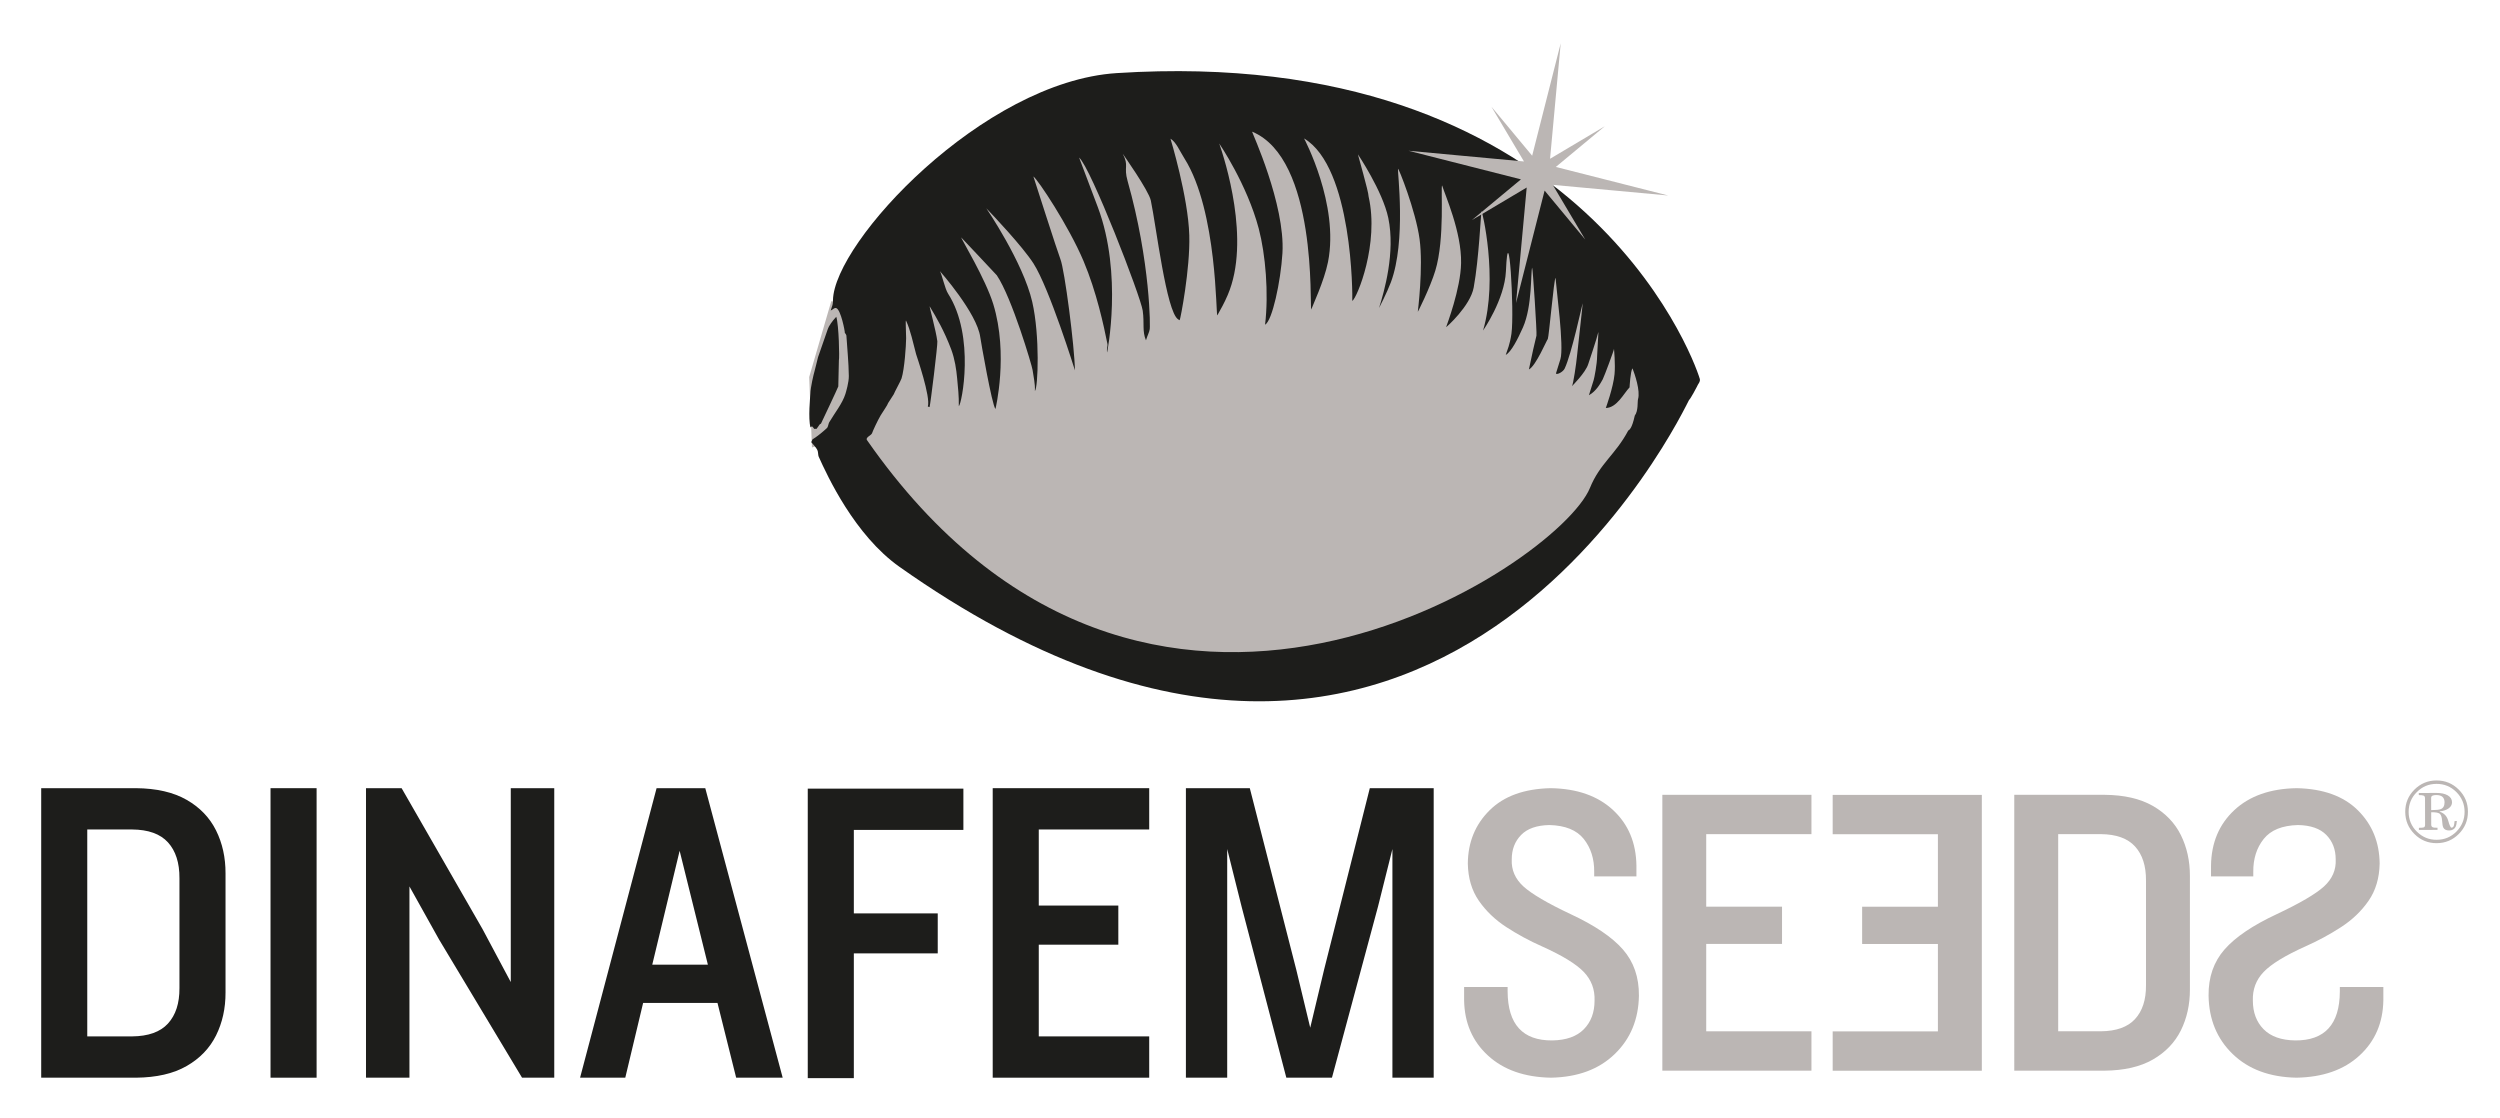 <?xml version="1.0" encoding="utf-8"?> <svg xmlns="http://www.w3.org/2000/svg" xmlns:xlink="http://www.w3.org/1999/xlink" version="1.1" id="Capa_1" x="0px" y="0px" width="160.125px" height="71.625px" viewBox="0 0 160.125 71.625" xml:space="preserve"> <g> <g> <g> <polygon fill-rule="evenodd" clip-rule="evenodd" fill="#BBB6B4" points="51.828,24.151 53.243,19.29 56.842,19.993 53.915,27.985 52.006,28.661 "></polygon> <path fill-rule="evenodd" clip-rule="evenodd" fill="#1D1D1B" d="M108.873,24.271c0.051,0.179-0.137,0.349-0.184,0.494 c0,0-0.4,0.771-0.508,0.859c-0.088,0.073-16.131,35.013-50.57,10.682c-2.877-2.034-4.621-5.832-5.176-7.06 c-0.045-0.095-0.023-0.309-0.086-0.427c-0.081-0.16-0.236-0.312-0.387-0.498l0.076-0.176c0.369-0.235,0.668-0.489,0.926-0.727 c0.08-0.076,0.092-0.271,0.143-0.363c0.354-0.599,0.85-1.214,1.04-1.819c0.043-0.14,0.228-0.756,0.22-1.158 c-0.01-0.857-0.102-1.726-0.156-2.593c-0.019-0.057-0.051-0.117-0.1-0.164c0.018-0.056-0.25-1.491-0.551-1.587 c-0.12-0.035-0.169,0.061-0.355,0.159c0.115-0.365,0.145-0.366,0.146-0.663c0.068-3.723,9.604-13.997,18.173-14.548 C100.934,2.796,108.404,22.677,108.873,24.271"></path> <path fill-rule="evenodd" clip-rule="evenodd" fill="#1D1D1B" d="M53.731,23.079l-0.038,1.671 c-0.041,0.132-1.116,2.396-1.116,2.396c-0.103-0.03-0.271,0.44-0.336,0.308c-0.146,0.124-0.165-0.297-0.328-0.071 c-0.162-0.582-0.016-1.992-0.009-2.159c0.007-0.422,0.217-1.276,0.261-1.425c0.045-0.138,0.195-0.805,0.229-0.916 c0.054-0.165,0.588-1.687,0.633-1.823c0.045-0.15,0.285-0.512,0.537-0.771C53.733,20.83,53.774,22.932,53.731,23.079"></path> <path fill-rule="evenodd" clip-rule="evenodd" fill="#BBB6B4" d="M85.061,16.769c-0.246,1.24-1.023,2.88-1.076,3.058 c-0.107-0.199,0.408-9.656-3.789-11.395c-0.028,0.005,2.128,4.657,1.945,7.778c-0.113,1.836-0.658,4.35-1.113,4.586 c0.24-2.002,0.031-4.499-0.405-6.154c-0.751-2.847-2.532-5.452-2.532-5.452c0.35,1.003,2.041,6.224,0.543,9.708 c-0.221,0.521-0.437,0.892-0.661,1.295c-0.102,0.184,0.024-6.657-2.108-10.043c-0.322-0.511-0.53-1.042-0.896-1.269 c0,0,1.137,3.731,1.205,6.192c0.062,2.134-0.568,5.386-0.617,5.438l-0.098-0.057c-0.755-0.494-1.406-5.986-1.748-7.61 c-0.133-0.641-1.799-2.995-1.799-2.995c0.415,0.788,0.047,0.814,0.309,1.738c1.472,5.201,1.469,9.508,1.412,9.528 c-0.02,0.154-0.139,0.371-0.234,0.682c-0.25-0.593-0.092-1.06-0.207-1.896c-0.123-0.895-3.318-9.157-4.076-9.81 c0,0,0.735,1.938,1.199,3.176c1.613,4.305,0.596,9.311,0.596,9.311c-0.043-0.253,0.044-0.424,0.023-0.536 c-0.236-1.182-0.694-3.332-1.533-5.322c-0.957-2.263-2.925-5.22-3.213-5.419c0,0,1.584,4.94,1.73,5.295 c0.271,0.666,0.91,5.602,0.931,7.124c0,0-1.633-5.255-2.657-6.85c-0.705-1.094-2.617-3.115-3.019-3.53 c0,0,2.356,3.456,2.942,5.993c0.498,2.173,0.375,5.501,0.17,5.713c0.023-0.488-0.084-0.876-0.148-1.347 c-0.024-0.233-1.321-4.628-2.29-6.065c-0.035-0.051-2.288-2.432-2.288-2.432c0.028,0.129,1.564,2.669,2.057,4.266 c0.994,3.231,0.143,6.729,0.143,6.729c-0.229-0.273-0.938-4.349-0.972-4.6c-0.205-1.544-2.585-4.23-2.585-4.23 c0.146,0.27,0.32,1.123,0.521,1.438c1.757,2.738,0.869,7.117,0.689,7.211c0.014-0.64-0.057-1.243-0.105-1.766 c-0.054-0.6-0.148-1.238-0.379-1.866c-0.465-1.226-0.931-2.01-1.383-2.766c-0.03,0.005,0.398,1.521,0.493,2.242 c0.027,0.227-0.439,4.021-0.499,4.214l-0.111-0.035c0.193-0.609-0.705-3.203-0.75-3.352c-0.196-0.728-0.354-1.529-0.648-2.157 c-0.041-0.001,0.004,0.603,0.008,1.135c-0.003,0.471-0.104,1.968-0.293,2.571c-0.047,0.152-0.461,0.897-0.498,1.015l-0.361,0.562 c-0.043,0.142-0.315,0.52-0.475,0.783c-0.205,0.346-0.514,1.019-0.555,1.15c-0.044,0.139-0.447,0.269-0.323,0.445 c17.867,25.636,44.29,8.017,46.305,3.058c0.635-1.568,1.648-2.145,2.451-3.671c0.064-0.046,0.23-0.095,0.42-0.961 c0.232-0.289,0.164-0.919,0.207-1.048c0.162-0.533-0.213-1.618-0.354-1.978c-0.133,0.172-0.188,1.221-0.188,1.221 c-0.365,0.376-0.809,1.308-1.521,1.32c0,0,0.477-1.299,0.559-2.168c0.061-0.632-0.035-1.621-0.035-1.621 c0.014,0.055-0.607,1.725-0.721,1.952c-0.139,0.253-0.408,0.754-0.885,1.02l0.303-0.969c0.043-0.134,0.221-1.035,0.223-1.553 c0.002-0.244,0.096-1.542,0.076-1.525c-0.086,0.402-0.604,1.922-0.648,2.058c-0.172,0.548-1.043,1.409-1.043,1.409 c0.082-0.082,0.281-1.449,0.332-1.984c0.02-0.226,0.379-3.398,0.354-3.319c-0.045,0.138-0.709,3.242-1.148,4.168 c-0.105,0.229-0.508,0.425-0.561,0.32l0.285-0.915c0.246-0.789-0.268-4.547-0.312-5.21c-0.096,0.041-0.42,3.746-0.494,3.916 c-0.061,0.05-0.768,1.735-1.211,1.952c0.125-0.631,0.439-2.027,0.484-2.165c0.039-0.133-0.236-4.375-0.277-4.354 c-0.1,0.274,0.021,2.446-0.588,3.826c-0.33,0.74-0.752,1.578-1.102,1.761c0.111-0.354,0.256-0.625,0.365-1.359 c0.199-1.424-0.189-7.74-0.354-4.003c-0.084,1.822-1.465,3.802-1.465,3.802c0.992-3.363-0.074-7.73-0.098-7.655 c-0.041,0.139-0.164,3.05-0.5,4.891c-0.211,1.19-1.775,2.576-1.768,2.545c0.045-0.138,0.932-2.46,0.959-4.102 c0.039-1.997-1.037-4.376-1.215-4.974c-0.1,0.054,0.186,3.415-0.436,5.458c-0.32,1.065-1.164,2.761-1.121,2.624 c0,0,0.359-2.848,0.113-4.642c-0.246-1.821-1.357-4.6-1.383-4.506c-0.045,0.134,0.541,4.614-0.457,7.276 c-0.248,0.66-0.756,1.642-0.756,1.642c0.33-1.052,1.055-3.558,0.592-5.771c-0.363-1.723-1.945-4.072-1.945-4.072 c0.002,0.054,0.689,2.409,0.684,2.701c0.688,3.015-0.73,6.483-1.045,6.691c0.021-0.355,0.025-8.553-3.088-10.412 C83.525,8.865,85.785,13.097,85.061,16.769"></path> </g> <polygon fill-rule="evenodd" clip-rule="evenodd" fill="#BBB6B4" points="98.135,9.974 99.963,2.774 99.281,10.17 102.789,8.085 99.65,10.693 106.85,12.522 99.453,11.84 101.537,15.347 98.932,12.207 97.102,19.406 97.785,12.011 94.277,14.096 97.416,11.488 90.217,9.657 97.611,10.342 95.525,6.834 "></polygon> </g> <g> <g> <g> <path fill-rule="evenodd" clip-rule="evenodd" fill="#1D1D1B" d="M14.445,63.569c0.003,1.016-0.2,1.931-0.607,2.751 c-0.409,0.819-1.035,1.474-1.885,1.959c-0.847,0.487-1.928,0.735-3.244,0.747h-6.07V50.483h6.07 c1.316,0.011,2.397,0.261,3.244,0.746c0.85,0.485,1.476,1.14,1.885,1.96c0.407,0.818,0.61,1.736,0.607,2.752V63.569z M11.494,63.292v-7.045c0.005-0.983-0.24-1.746-0.734-2.291c-0.492-0.544-1.261-0.82-2.301-0.828H5.589v13.253h2.869 c1.04-0.009,1.809-0.283,2.301-0.824C11.253,65.016,11.499,64.261,11.494,63.292"></path> <rect x="17.327" y="50.483" fill-rule="evenodd" clip-rule="evenodd" fill="#1D1D1B" width="2.951" height="18.543"></rect> <polygon fill-rule="evenodd" clip-rule="evenodd" fill="#1D1D1B" points="35.5,69.026 33.437,69.026 28.12,60.172 26.225,56.776 26.225,69.026 23.442,69.026 23.442,50.483 25.723,50.483 30.905,59.506 32.715,62.901 32.715,50.483 35.5,50.483 "></polygon> <path fill-rule="evenodd" clip-rule="evenodd" fill="#1D1D1B" d="M50.131,69.026h-2.98l-1.196-4.788h-4.763l-1.143,4.788h-2.895 l4.9-18.543h3.119L50.131,69.026z M45.34,61.788l-1.809-7.295l-1.754,7.295H45.34z"></path> <polygon fill-rule="evenodd" clip-rule="evenodd" fill="#1D1D1B" points="61.705,53.156 54.688,53.156 54.688,58.503 60.062,58.503 60.062,61.064 54.688,61.064 54.688,69.055 51.737,69.055 51.737,50.512 61.705,50.512 "></polygon> <polygon fill-rule="evenodd" clip-rule="evenodd" fill="#1D1D1B" points="73.607,69.026 63.583,69.026 63.583,50.483 73.607,50.483 73.607,53.128 66.533,53.128 66.533,58.001 71.629,58.001 71.629,60.507 66.533,60.507 66.533,66.381 73.607,66.381 "></polygon> <polygon fill-rule="evenodd" clip-rule="evenodd" fill="#1D1D1B" points="91.828,69.026 89.184,69.026 89.184,54.381 88.264,58.056 85.312,69.026 82.389,69.026 79.521,58.056 78.602,54.381 78.602,69.026 75.957,69.026 75.957,50.483 80.05,50.483 83.029,62.121 83.92,65.824 84.811,62.095 87.736,50.483 91.828,50.483 "></polygon> <path fill-rule="evenodd" clip-rule="evenodd" fill="#BBB6B4" d="M104.973,63.773c-0.025,1.52-0.541,2.767-1.551,3.74 c-1.008,0.976-2.367,1.48-4.076,1.513c-1.693-0.028-3.041-0.5-4.039-1.416c-0.998-0.915-1.508-2.096-1.531-3.545v-0.847h2.787 v0.29c0.012,2.105,0.969,3.147,2.861,3.132c0.893-0.015,1.566-0.253,2.021-0.717c0.457-0.464,0.686-1.075,0.686-1.832 c0.027-0.718-0.205-1.33-0.689-1.837c-0.484-0.506-1.377-1.053-2.678-1.638c-0.803-0.356-1.564-0.767-2.281-1.234 c-0.719-0.467-1.305-1.029-1.762-1.688c-0.455-0.657-0.691-1.452-0.707-2.383c0.01-1.363,0.475-2.499,1.391-3.408 c0.916-0.911,2.221-1.384,3.914-1.42c1.693,0.026,3.025,0.497,4.002,1.406s1.471,2.094,1.492,3.556v0.688h-2.705v-0.291 c0.008-0.832-0.215-1.534-0.666-2.105c-0.455-0.571-1.188-0.867-2.199-0.893c-0.812,0.015-1.416,0.225-1.816,0.635 c-0.398,0.407-0.602,0.932-0.6,1.567c-0.031,0.669,0.219,1.246,0.75,1.732c0.531,0.481,1.537,1.073,3.016,1.77 c1.541,0.717,2.66,1.472,3.354,2.265C104.641,61.606,104.982,62.592,104.973,63.773"></path> <polygon fill-rule="evenodd" clip-rule="evenodd" fill="#BBB6B4" points="116.023,68.576 106.473,68.576 106.473,50.908 116.023,50.908 116.023,53.427 109.283,53.427 109.283,58.072 114.139,58.072 114.139,60.458 109.283,60.458 109.283,66.055 116.023,66.055 "></polygon> <path fill-rule="evenodd" clip-rule="evenodd" fill="#BBB6B4" d="M140.264,63.376c0.002,0.967-0.193,1.841-0.58,2.623 c-0.389,0.78-0.988,1.402-1.795,1.865c-0.807,0.464-1.838,0.7-3.09,0.712h-5.785V50.908h5.785c1.252,0.01,2.283,0.248,3.09,0.71 c0.807,0.465,1.406,1.086,1.795,1.867c0.387,0.782,0.582,1.656,0.58,2.622V63.376z M137.451,63.111V56.4 c0.006-0.938-0.229-1.664-0.701-2.183c-0.469-0.518-1.197-0.782-2.189-0.791h-2.734v12.628h2.734 c0.992-0.009,1.721-0.271,2.189-0.785C137.223,64.755,137.457,64.033,137.451,63.111"></path> <path fill-rule="evenodd" clip-rule="evenodd" fill="#BBB6B4" d="M141.459,63.773c0.023,1.52,0.539,2.767,1.547,3.74 c1.01,0.976,2.369,1.48,4.076,1.513c1.695-0.028,3.043-0.5,4.041-1.416c0.998-0.915,1.508-2.096,1.531-3.545v-0.847h-2.787v0.29 c-0.01,2.105-0.967,3.147-2.863,3.132c-0.891-0.015-1.562-0.253-2.02-0.717s-0.686-1.075-0.688-1.832 c-0.025-0.718,0.205-1.33,0.691-1.837c0.482-0.506,1.377-1.053,2.678-1.638c0.803-0.356,1.562-0.767,2.281-1.234 c0.719-0.467,1.307-1.029,1.762-1.688c0.455-0.657,0.691-1.452,0.709-2.383c-0.014-1.363-0.477-2.499-1.391-3.408 c-0.916-0.911-2.225-1.384-3.918-1.42c-1.691,0.026-3.025,0.497-4,1.406s-1.473,2.094-1.492,3.556v0.688h2.707v-0.291 c-0.008-0.832,0.213-1.534,0.666-2.105s1.186-0.867,2.199-0.893c0.809,0.015,1.414,0.225,1.814,0.635 c0.4,0.407,0.6,0.932,0.6,1.567c0.033,0.669-0.219,1.246-0.75,1.732c-0.531,0.481-1.539,1.073-3.02,1.77 c-1.537,0.717-2.656,1.472-3.35,2.265C141.789,61.606,141.445,62.592,141.459,63.773"></path> <polygon fill-rule="evenodd" clip-rule="evenodd" fill="#BBB6B4" points="117.383,68.58 126.936,68.58 126.936,50.913 117.383,50.913 117.383,53.432 124.123,53.432 124.123,58.075 119.27,58.075 119.27,60.462 124.123,60.462 124.123,66.06 117.383,66.06 "></polygon> </g> </g> <path fill-rule="evenodd" clip-rule="evenodd" fill="#BBB6B4" d="M154.932,53.021c0.156,0,0.262-0.01,0.314-0.028 c0.055-0.022,0.08-0.078,0.08-0.169l-0.004-1.703c-0.004-0.082-0.031-0.136-0.088-0.161c-0.053-0.022-0.158-0.035-0.309-0.035 l-0.002-0.133l1.148-0.004c0.291-0.001,0.527,0.052,0.707,0.155c0.182,0.107,0.273,0.252,0.275,0.442 c0,0.155-0.072,0.287-0.217,0.391c-0.145,0.104-0.336,0.168-0.578,0.193v0.019c0.285,0.091,0.469,0.286,0.551,0.58 c0.082,0.298,0.152,0.444,0.207,0.444c0.07-0.001,0.119-0.039,0.15-0.116c0.02-0.051,0.035-0.155,0.051-0.307l0.145-0.003 c-0.012,0.172-0.043,0.298-0.086,0.381c-0.076,0.146-0.215,0.223-0.408,0.224c-0.186,0.001-0.307-0.061-0.371-0.178 c-0.041-0.076-0.068-0.227-0.08-0.449c-0.018-0.234-0.07-0.383-0.158-0.45c-0.092-0.064-0.271-0.096-0.541-0.088l0.002,0.795 c0,0.092,0.039,0.149,0.115,0.174c0.045,0.018,0.141,0.024,0.287,0.021v0.138l-1.191,0.004V53.021z M154.803,53.27 c0.352,0.347,0.771,0.521,1.264,0.519c0.498-0.001,0.92-0.178,1.27-0.529c0.346-0.354,0.521-0.774,0.52-1.271 c-0.002-0.492-0.182-0.913-0.531-1.263c-0.352-0.347-0.773-0.521-1.27-0.519c-0.494,0.002-0.916,0.178-1.262,0.53 c-0.352,0.35-0.521,0.772-0.521,1.267C154.275,52.498,154.449,52.919,154.803,53.27 M154.637,50.581 c0.391-0.392,0.863-0.591,1.418-0.593c0.557-0.002,1.029,0.191,1.424,0.583c0.393,0.389,0.592,0.861,0.592,1.416 c0.002,0.558-0.191,1.029-0.582,1.424c-0.391,0.394-0.863,0.591-1.42,0.594c-0.553,0.002-1.027-0.191-1.42-0.582 s-0.59-0.863-0.594-1.42C154.053,51.448,154.246,50.975,154.637,50.581 M156.33,51.825c0.164-0.066,0.244-0.216,0.244-0.443 c-0.002-0.146-0.045-0.261-0.131-0.34c-0.088-0.082-0.225-0.12-0.412-0.12c-0.098,0.001-0.174,0.016-0.232,0.041 s-0.086,0.076-0.084,0.157l0.002,0.768C156.025,51.887,156.232,51.866,156.33,51.825"></path> </g> </g> </svg> 